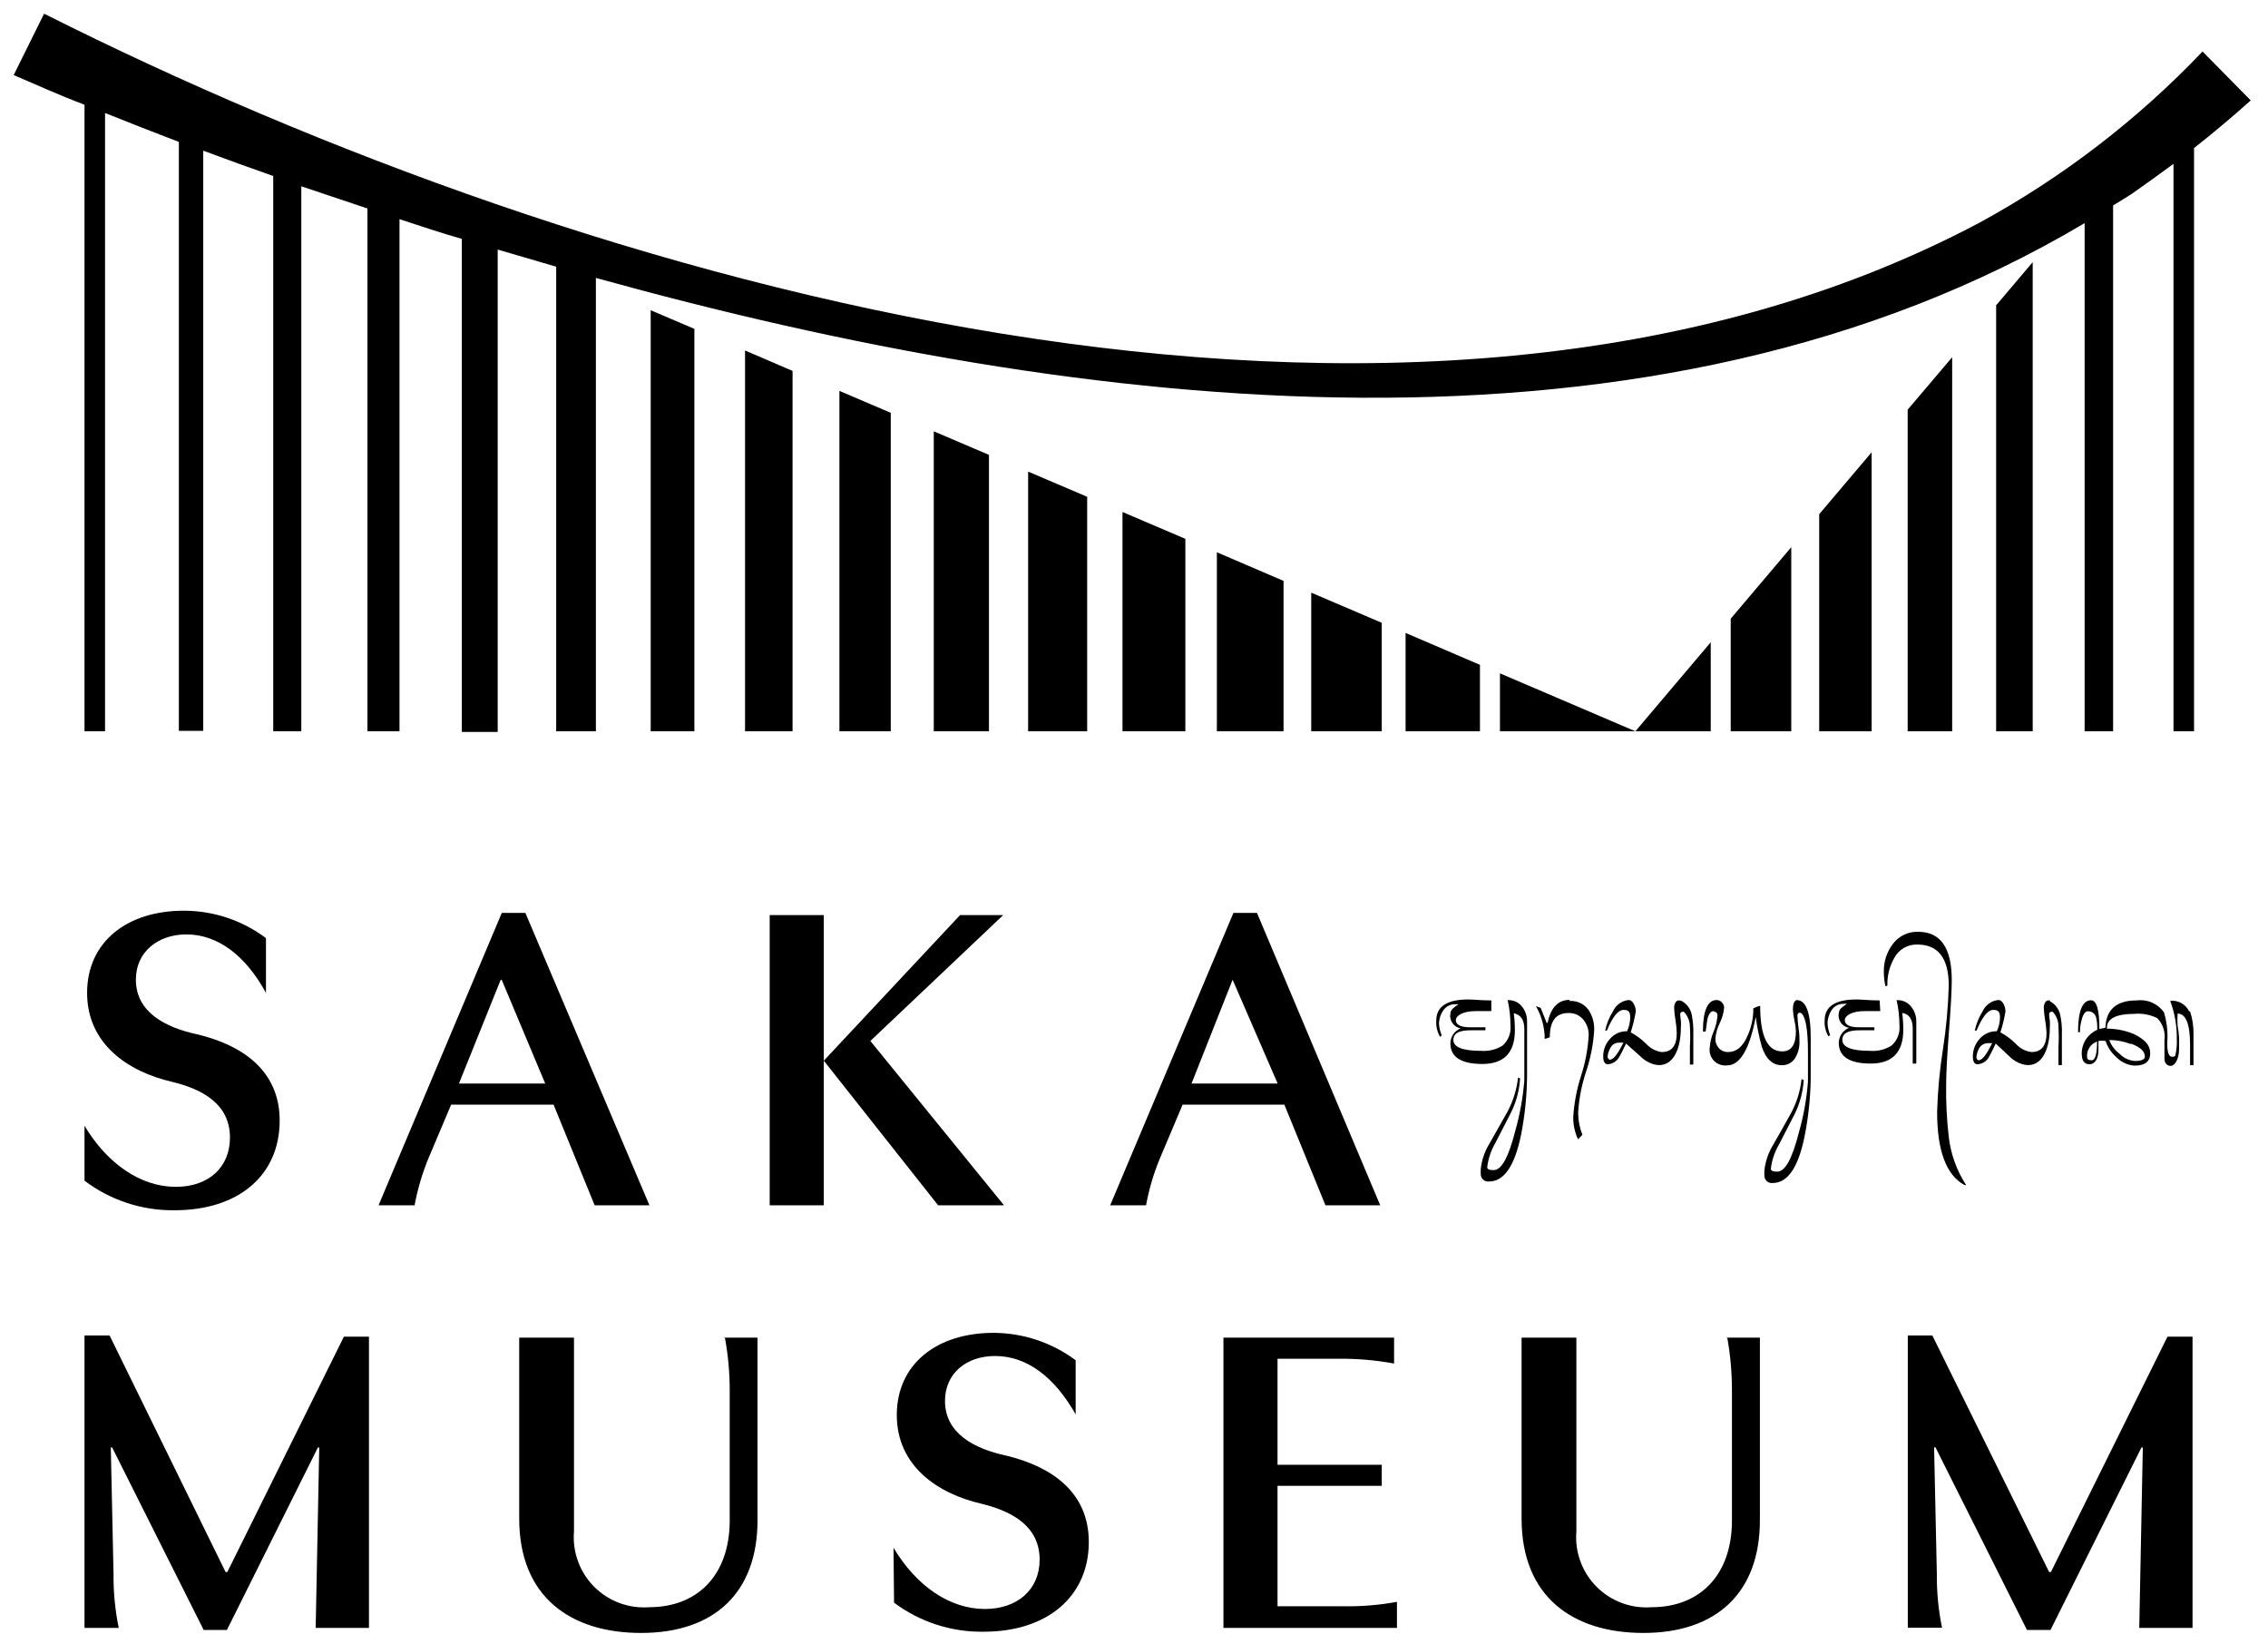 <svg width="138" height="100" viewBox="0 0 138 100" fill="none" xmlns="http://www.w3.org/2000/svg">
<path d="M5.142 68.492C6.533 70.817 8.567 72.208 10.7 72.208C12.683 72.208 13.992 71.033 13.992 69.208C13.992 67.175 12.325 66.266 10.458 65.817C7.792 65.2 5.3 63.517 5.3 60.408C5.3 57.3 7.733 55.408 11.183 55.408C12.986 55.408 14.741 55.993 16.183 57.075V60.408C14.958 58.158 13.267 56.85 11.342 56.85C9.608 56.85 8.267 57.916 8.267 59.6C8.267 61.583 10.058 62.517 12.017 62.933C14.692 63.575 17.017 65.1 17.017 68.175C17.017 71.508 14.517 73.633 10.625 73.633C8.648 73.66 6.718 73.027 5.142 71.833V68.492Z" fill="black"/>
<path d="M31.967 55.541L39.517 73.333H36.183L33.683 67.208H27.45L26.058 70.5C25.685 71.414 25.406 72.363 25.225 73.333H23.033L30.533 55.541H31.967ZM30.467 59.608L27.925 65.925H33.175L30.525 59.608H30.467Z" fill="black"/>
<path d="M50.125 73.333H46.833V55.675H50.125V73.333ZM50.125 64.533L58.417 55.675H61.042L52.958 63.333L61.092 73.333H57.083L50.125 64.533Z" fill="black"/>
<path d="M76.483 55.541L83.983 73.333H80.65L78.15 67.208H71.958L70.567 70.5C70.19 71.412 69.91 72.362 69.733 73.333H67.55L75.05 55.541H76.483ZM75 59.608L72.5 65.925H77.742L75 59.608Z" fill="black"/>
<path d="M13.725 95.642H13.833L20.925 81.325H22.45V99.042H19.208L19.425 88.067H19.342L13.808 99.167H12.392L6.825 88.067H6.742L6.908 95.75C6.896 96.855 7.002 97.959 7.225 99.042H5.142V81.25H6.667L13.725 95.642Z" fill="black"/>
<path d="M44.058 81.383H46.092V92.5C46.092 96.883 43.475 99.35 39.008 99.35C34.75 99.35 31.592 97.183 31.592 92.392V81.383H34.925V93.175C34.874 93.79 34.957 94.409 35.168 94.99C35.379 95.57 35.714 96.097 36.149 96.535C36.584 96.973 37.109 97.312 37.687 97.527C38.266 97.743 38.884 97.83 39.5 97.784C42.417 97.784 44.375 95.859 44.4 92.567V84.675C44.407 83.557 44.306 82.441 44.1 81.342" fill="black"/>
<path d="M54.367 94.167C55.758 96.5 57.792 97.892 59.925 97.892C61.908 97.892 63.258 96.709 63.258 94.892C63.258 92.859 61.592 91.95 59.733 91.492C57.058 90.883 54.567 89.192 54.567 86.092C54.567 82.992 57 81.092 60.45 81.092C62.252 81.097 64.005 81.681 65.45 82.758V86.05C64.167 83.792 62.5 82.5 60.542 82.5C58.808 82.5 57.5 83.55 57.5 85.234C57.5 87.217 59.292 88.15 61.25 88.567C63.925 89.217 66.25 90.742 66.25 93.817C66.25 97.109 63.75 99.275 59.858 99.275C57.894 99.306 55.974 98.685 54.4 97.508L54.367 94.167Z" fill="black"/>
<path d="M74.442 99.042V81.383H84.825V82.958C83.726 82.756 82.609 82.658 81.492 82.667H77.733V89.117H84.075V90.4H77.733V97.725H81.667C82.784 97.749 83.901 97.66 85 97.458V99.042H74.442Z" fill="black"/>
<path d="M105.05 81.383H107.083V92.5C107.083 96.883 104.458 99.35 99.992 99.35C95.742 99.35 92.583 97.183 92.583 92.392V81.383H95.917V93.175C95.865 93.79 95.948 94.409 96.16 94.99C96.371 95.57 96.706 96.097 97.141 96.535C97.576 96.973 98.101 97.312 98.679 97.527C99.258 97.743 99.876 97.83 100.492 97.784C103.408 97.784 105.358 95.859 105.383 92.567V84.675C105.388 83.557 105.291 82.442 105.092 81.342" fill="black"/>
<path d="M124.683 95.642H124.792L131.883 81.325H133.408V99.042H130.167L130.383 88.067H130.3L124.767 99.167H123.333L117.767 88.058H117.683L117.85 95.742C117.838 96.847 117.944 97.951 118.167 99.033H116.083V81.25H117.575L124.683 95.642Z" fill="black"/>
<path d="M102.25 60.883C102.201 60.862 102.147 60.857 102.095 60.871C102.044 60.885 101.998 60.916 101.967 60.959C101.892 61.072 101.857 61.206 101.867 61.342C101.879 61.59 101.906 61.838 101.95 62.084C101.992 62.334 102.017 62.588 102.025 62.842C102.025 63.625 101.725 64.008 101.1 64.008C100.733 63.952 100.397 63.77 100.15 63.492C99.875 63.222 99.563 62.992 99.225 62.809C99.356 62.394 99.459 61.97 99.533 61.542C99.534 61.391 99.497 61.242 99.425 61.108C99.342 60.934 99.233 60.842 99.092 60.842C98.887 60.864 98.691 60.94 98.525 61.061C98.358 61.183 98.226 61.345 98.142 61.533C97.916 61.892 97.755 62.286 97.667 62.7H97.775C98.117 61.867 98.458 61.442 98.792 61.442C99.125 61.442 99.192 61.592 99.192 61.908C99.187 62.197 99.122 62.481 99 62.742C98.805 62.737 98.61 62.775 98.432 62.854C98.253 62.934 98.094 63.052 97.967 63.2C97.694 63.491 97.545 63.876 97.55 64.275C97.55 64.584 97.642 64.75 97.825 64.75C97.974 64.743 98.118 64.696 98.243 64.614C98.368 64.532 98.468 64.418 98.533 64.284C98.6 64.192 98.725 63.925 98.942 63.492L99.775 64.234C100.004 64.475 100.291 64.653 100.608 64.75C101.683 65.05 102.275 64 102.275 62.508C102.287 62.37 102.287 62.23 102.275 62.092C102.254 61.959 102.24 61.826 102.233 61.692C102.237 61.664 102.247 61.639 102.264 61.617C102.28 61.595 102.302 61.577 102.327 61.566C102.353 61.556 102.38 61.551 102.408 61.554C102.435 61.557 102.461 61.567 102.483 61.584C102.7 61.827 102.822 62.141 102.825 62.467C102.85 62.861 102.85 63.256 102.825 63.65C102.825 63.775 102.825 63.967 102.825 64.209C102.825 64.45 102.825 64.642 102.825 64.767H103.033V62.934C103.047 62.525 103.013 62.117 102.933 61.717C102.894 61.539 102.817 61.372 102.706 61.228C102.595 61.084 102.453 60.967 102.292 60.883M98.008 64.475H97.95C97.909 64.461 97.874 64.433 97.85 64.397C97.826 64.361 97.814 64.318 97.817 64.275C97.837 64.087 97.896 63.905 97.992 63.742C98.042 63.649 98.117 63.571 98.208 63.517C98.299 63.463 98.403 63.434 98.508 63.434H98.783C98.458 64.084 98.2 64.433 98.008 64.459" fill="black"/>
<path d="M124.75 60.883C124.7 60.861 124.644 60.856 124.591 60.87C124.538 60.884 124.491 60.915 124.458 60.959C124.384 61.072 124.349 61.206 124.358 61.342C124.37 61.59 124.398 61.838 124.442 62.084C124.486 62.334 124.514 62.587 124.525 62.842C124.525 63.625 124.217 64.008 123.6 64.008C123.23 63.955 122.89 63.772 122.642 63.492C122.368 63.221 122.056 62.99 121.717 62.809C121.852 62.395 121.955 61.971 122.025 61.542C122.025 61.392 121.99 61.244 121.925 61.108C121.833 60.934 121.733 60.842 121.592 60.842C121.385 60.863 121.188 60.938 121.02 61.059C120.852 61.181 120.718 61.344 120.633 61.533C120.408 61.892 120.247 62.286 120.158 62.7H120.267C120.617 61.867 120.95 61.442 121.283 61.442C121.617 61.442 121.692 61.592 121.692 61.908C121.687 62.197 121.622 62.481 121.5 62.742C121.303 62.737 121.108 62.775 120.928 62.854C120.748 62.934 120.587 63.052 120.458 63.2C120.189 63.493 120.04 63.877 120.042 64.275C120.042 64.584 120.133 64.75 120.317 64.75C120.467 64.744 120.613 64.698 120.739 64.616C120.866 64.534 120.967 64.419 121.033 64.284C121.092 64.192 121.225 63.925 121.433 63.492L122.225 64.234C122.453 64.476 122.74 64.654 123.058 64.75C124.133 65.05 124.725 64 124.725 62.508C124.733 62.37 124.733 62.231 124.725 62.092C124.699 61.96 124.685 61.826 124.683 61.692C124.685 61.665 124.694 61.639 124.71 61.616C124.725 61.594 124.747 61.576 124.772 61.565C124.796 61.554 124.824 61.55 124.851 61.553C124.878 61.556 124.903 61.567 124.925 61.584C125.147 61.836 125.263 62.164 125.25 62.5C125.275 62.894 125.275 63.289 125.25 63.684C125.25 63.809 125.25 64 125.25 64.242C125.25 64.484 125.25 64.675 125.25 64.8H125.458V62.967C125.476 62.559 125.442 62.15 125.358 61.75C125.321 61.573 125.245 61.407 125.135 61.262C125.026 61.118 124.886 61 124.725 60.917M120.45 64.508H120.383C120.343 64.494 120.309 64.466 120.286 64.43C120.264 64.394 120.254 64.351 120.258 64.308C120.276 64.121 120.332 63.939 120.425 63.775C120.477 63.683 120.552 63.607 120.643 63.553C120.733 63.499 120.836 63.469 120.942 63.467H121.217C120.892 64.117 120.642 64.467 120.45 64.492" fill="black"/>
<path d="M95.508 60.834C94.808 60.834 94.358 61.3 94.167 62.233H94.108C93.9 61.709 93.783 61.4 93.742 61.317L93.458 61.217C93.805 61.824 93.988 62.51 93.992 63.209L94.3 63.108C94.3 62.117 94.675 61.633 95.433 61.633C95.601 61.627 95.768 61.658 95.923 61.724C96.077 61.79 96.214 61.89 96.325 62.017C96.553 62.286 96.675 62.63 96.667 62.983C96.618 63.834 96.458 64.674 96.192 65.484C95.933 66.294 95.776 67.134 95.725 67.984C95.724 68.444 95.823 68.899 96.017 69.317L96.283 69.042C96.114 68.615 96.026 68.16 96.025 67.7C96.075 66.849 96.238 66.009 96.508 65.2C96.779 64.391 96.944 63.551 97 62.7C97.022 62.251 96.9 61.807 96.65 61.434C96.519 61.257 96.346 61.115 96.147 61.022C95.947 60.929 95.728 60.887 95.508 60.9" fill="black"/>
<path d="M118.417 66.008C118.417 65.3 118.475 64.233 118.583 62.808C118.692 61.383 118.758 60.308 118.758 59.633C118.758 57.666 118.075 56.691 116.708 56.691C116.41 56.681 116.113 56.744 115.844 56.875C115.576 57.006 115.343 57.2 115.167 57.441C114.805 57.921 114.614 58.508 114.625 59.108C114.622 59.411 114.656 59.713 114.725 60.008L114.842 59.967C114.821 59.384 114.963 58.807 115.25 58.3C115.383 58.041 115.586 57.825 115.837 57.677C116.088 57.53 116.376 57.457 116.667 57.467C117.933 57.467 118.575 58.3 118.575 59.967C118.539 61.256 118.422 62.542 118.225 63.816C118.023 65.085 117.904 66.366 117.867 67.65C117.867 70.011 118.422 71.494 119.533 72.1H119.633C119.057 71.218 118.695 70.213 118.575 69.166C118.453 68.11 118.4 67.047 118.417 65.983" fill="black"/>
<path d="M133.2 61.533C133.099 61.32 132.934 61.144 132.728 61.029C132.522 60.913 132.285 60.866 132.05 60.892C132.326 61.635 132.462 62.424 132.45 63.217C132.469 63.564 132.435 63.913 132.35 64.25L132.25 64.292H132.15C131.958 64.292 131.867 64 131.867 63.459C131.92 62.827 131.852 62.19 131.667 61.584C131.48 61.324 131.227 61.12 130.933 60.994C130.639 60.867 130.317 60.824 130 60.867C128.767 60.867 128.142 61.434 128.108 62.533C127.984 62.549 127.862 62.574 127.742 62.608C127.742 61.442 127.575 60.858 127.233 60.858C126.708 60.858 126.442 61.508 126.442 62.8H126.558C126.557 62.55 126.591 62.3 126.658 62.059C126.75 61.7 126.883 61.525 127.042 61.525C127.162 61.522 127.28 61.562 127.374 61.638C127.467 61.715 127.53 61.823 127.55 61.942C127.6 62.177 127.62 62.418 127.608 62.658C127.327 62.78 127.088 62.981 126.92 63.237C126.753 63.494 126.665 63.794 126.667 64.1C126.667 64.542 126.825 64.75 127.142 64.75C127.458 64.75 127.708 64.425 127.683 63.767V63.334C127.827 63.312 127.973 63.312 128.117 63.334C128.248 63.73 128.488 64.082 128.808 64.35C129.094 64.635 129.473 64.807 129.875 64.834C130.517 64.834 130.833 64.584 130.833 64.084C130.833 63.584 130.508 63.25 129.867 62.925C129.34 62.699 128.773 62.583 128.2 62.584V62.517C128.2 61.975 128.767 61.684 129.867 61.684C130.345 61.64 130.827 61.73 131.258 61.942C131.427 62.115 131.555 62.324 131.631 62.554C131.708 62.783 131.731 63.027 131.7 63.267V64.409C131.7 64.692 131.867 64.85 132.083 64.85C132.3 64.85 132.592 64.492 132.592 63.783V63.167C132.581 62.912 132.55 62.658 132.5 62.408C132.482 62.162 132.482 61.914 132.5 61.667C133.008 61.667 133.258 62.325 133.258 63.55C133.258 63.684 133.258 63.892 133.258 64.167C133.258 64.442 133.258 64.65 133.258 64.808H133.467V62.934C133.478 62.458 133.407 61.985 133.258 61.533M127.275 64.508C127.075 64.508 126.992 64.45 126.992 64.317C126.973 64.113 127.022 63.909 127.132 63.737C127.243 63.565 127.407 63.435 127.6 63.367C127.6 64.133 127.483 64.508 127.275 64.508ZM129.675 63.5C130.258 63.717 130.508 63.983 130.508 64.284C130.508 64.459 130.308 64.55 129.892 64.55C129.539 64.523 129.209 64.366 128.967 64.109C128.681 63.898 128.463 63.608 128.342 63.275C128.786 63.276 129.227 63.358 129.642 63.517" fill="black"/>
<path d="M115.4 60.833C115.514 61.342 115.572 61.862 115.575 62.383C115.598 62.612 115.566 62.844 115.482 63.058C115.398 63.273 115.264 63.464 115.092 63.616C114.696 63.862 114.231 63.973 113.767 63.933C112.658 63.933 112.1 63.708 112.1 63.275C112.1 62.841 112.475 62.675 113.217 62.683H114.05V62.5H113.083C112.508 62.5 112.25 62.325 112.25 62.066C112.25 61.808 112.658 61.508 113.483 61.516H114.408L114.367 60.866C113.742 60.866 113.275 60.808 112.967 60.808C111.675 60.808 111.025 61.233 111.025 62.075C110.999 62.419 111.081 62.762 111.258 63.058L111.358 62.966C111.267 62.746 111.214 62.513 111.2 62.275C111.201 61.977 111.291 61.687 111.458 61.441C111.538 61.324 111.646 61.228 111.773 61.164C111.9 61.1 112.041 61.069 112.183 61.075C112.247 61.064 112.312 61.064 112.375 61.075C112.05 61.308 111.917 61.375 111.883 61.641C111.864 61.741 111.865 61.844 111.887 61.943C111.908 62.042 111.949 62.136 112.007 62.219C112.065 62.303 112.14 62.373 112.226 62.427C112.312 62.481 112.408 62.517 112.508 62.533C112.325 62.607 112.168 62.734 112.057 62.897C111.946 63.06 111.885 63.252 111.883 63.45C111.883 64.283 112.533 64.708 113.833 64.708C115.133 64.708 115.808 64.025 115.808 62.658C115.81 62.312 115.787 61.967 115.742 61.625C116.175 61.7 116.383 62.016 116.383 62.583V64.708H116.6V62.15C116.604 61.819 116.492 61.498 116.283 61.241C116.185 61.116 116.058 61.015 115.913 60.947C115.768 60.879 115.61 60.846 115.45 60.85" fill="black"/>
<path d="M91.733 60.833C91.847 61.342 91.906 61.862 91.908 62.383C91.931 62.612 91.9 62.844 91.816 63.058C91.732 63.273 91.598 63.464 91.425 63.616C91.029 63.862 90.564 63.973 90.1 63.933C88.992 63.933 88.433 63.708 88.433 63.275C88.433 62.841 88.808 62.675 89.55 62.683H90.383V62.5H89.417C88.842 62.5 88.583 62.325 88.583 62.066C88.583 61.808 88.992 61.508 89.817 61.516H90.742V60.866C90.117 60.866 89.65 60.808 89.342 60.808C88.042 60.808 87.392 61.241 87.392 62.091C87.369 62.438 87.45 62.783 87.625 63.083L87.725 62.991C87.632 62.772 87.575 62.538 87.558 62.3C87.56 62.001 87.653 61.711 87.825 61.466C87.904 61.349 88.013 61.253 88.14 61.189C88.267 61.125 88.408 61.094 88.55 61.1C88.614 61.093 88.678 61.093 88.742 61.1C88.417 61.333 88.283 61.408 88.25 61.666C88.214 61.869 88.259 62.077 88.376 62.246C88.493 62.415 88.673 62.53 88.875 62.566C88.693 62.639 88.536 62.764 88.425 62.926C88.313 63.087 88.253 63.279 88.25 63.475C88.25 64.308 88.9 64.733 90.2 64.733C91.5 64.733 92.175 64.058 92.175 62.683C92.176 62.338 92.154 61.992 92.108 61.65C92.533 61.733 92.75 62.05 92.75 62.616V64.725C92.75 65.316 92.75 65.558 92.75 65.733C92.667 66.771 92.482 67.798 92.2 68.8C91.792 70.4 91.367 71.191 90.883 71.191C90.617 71.191 90.492 71.133 90.492 71.016C90.555 70.487 90.728 69.976 91 69.516L91.958 67.65C92.269 67.011 92.45 66.317 92.492 65.608L92.367 65.566C92.286 66.296 92.065 67.003 91.717 67.65L90.65 69.541C90.351 70.016 90.163 70.551 90.1 71.108C90.094 71.23 90.094 71.353 90.1 71.475C90.105 71.535 90.123 71.595 90.151 71.648C90.18 71.702 90.219 71.75 90.267 71.788C90.314 71.826 90.369 71.854 90.428 71.871C90.486 71.887 90.548 71.891 90.608 71.883C91.517 71.883 92.167 70.933 92.558 69.016C92.812 67.704 92.932 66.37 92.917 65.033V62.15C92.923 61.82 92.814 61.499 92.608 61.241C92.51 61.115 92.384 61.013 92.239 60.945C92.094 60.877 91.935 60.844 91.775 60.85" fill="black"/>
<path d="M109.4 60.834C109.192 60.834 109.092 61.025 109.092 61.425C109.103 61.644 109.134 61.862 109.183 62.075C109.234 62.291 109.265 62.512 109.275 62.733C109.275 63.567 108.992 63.967 108.442 63.967C107.542 63.967 107.1 63.042 107.1 61.192C106.955 61.227 106.815 61.281 106.683 61.35C106.689 61.925 106.57 62.493 106.333 63.017C106.05 63.675 105.658 64.008 105.15 64.008C105.046 64.012 104.942 63.992 104.846 63.952C104.749 63.912 104.663 63.852 104.592 63.775C104.447 63.616 104.369 63.407 104.375 63.192C104.404 62.861 104.495 62.539 104.642 62.242C104.789 61.948 104.88 61.628 104.908 61.3C104.904 61.18 104.854 61.066 104.767 60.983C104.726 60.94 104.677 60.905 104.623 60.88C104.568 60.856 104.51 60.843 104.45 60.842C103.908 60.842 103.617 61.483 103.617 62.758H103.783C103.842 62.309 103.875 62.075 103.883 62.042C103.909 61.865 103.988 61.699 104.108 61.567C104.147 61.538 104.194 61.523 104.242 61.523C104.29 61.523 104.336 61.538 104.375 61.567C104.407 61.581 104.435 61.603 104.457 61.631C104.479 61.658 104.494 61.691 104.5 61.725C104.504 61.756 104.504 61.786 104.5 61.817C104.472 62.144 104.393 62.464 104.267 62.767C104.134 63.07 104.055 63.395 104.033 63.725C104.01 63.872 104.021 64.022 104.066 64.163C104.111 64.305 104.188 64.433 104.292 64.54C104.396 64.646 104.523 64.726 104.663 64.774C104.803 64.822 104.953 64.837 105.1 64.817C105.875 64.817 106.458 63.825 106.833 61.867C106.909 62.481 107.032 63.088 107.2 63.684C107.45 64.433 107.858 64.808 108.417 64.808C108.586 64.814 108.753 64.772 108.9 64.689C109.048 64.605 109.169 64.482 109.25 64.334C109.419 64.04 109.502 63.705 109.492 63.367C109.492 63.175 109.492 62.892 109.433 62.533C109.397 62.277 109.374 62.018 109.367 61.758C109.371 61.718 109.388 61.68 109.417 61.65C109.443 61.626 109.477 61.613 109.513 61.613C109.548 61.613 109.582 61.626 109.608 61.65C109.875 61.883 110.008 62.675 110.008 64.017C110.008 64.2 110.008 64.392 110.008 64.592V64.834C110.008 65.409 110.008 65.525 110.008 65.825C109.926 66.863 109.742 67.89 109.458 68.892C109.05 70.492 108.625 71.284 108.133 71.284C107.875 71.284 107.75 71.225 107.75 71.109C107.813 70.579 107.987 70.068 108.258 69.609L109.217 67.742C109.527 67.103 109.709 66.409 109.75 65.7L109.617 65.659C109.54 66.389 109.319 67.097 108.967 67.742C108.617 68.383 108.258 69.008 107.9 69.633C107.606 70.109 107.421 70.644 107.358 71.2C107.352 71.322 107.352 71.445 107.358 71.567C107.364 71.627 107.381 71.685 107.409 71.738C107.437 71.792 107.475 71.839 107.522 71.877C107.569 71.915 107.622 71.943 107.68 71.96C107.738 71.977 107.799 71.982 107.858 71.975C108.775 71.975 109.425 71.025 109.808 69.109C110.069 67.797 110.192 66.462 110.175 65.125V63.084C110.175 61.592 109.875 60.85 109.342 60.85" fill="black"/>
<path d="M39.592 44.492H42.25V20.008L39.592 18.875V44.492Z" fill="black"/>
<path d="M45.333 44.492H48.225V22.567L45.333 21.325V44.492Z" fill="black"/>
<path d="M56.817 44.492H60.175V27.675L56.817 26.242V44.492Z" fill="black"/>
<path d="M51.075 44.492H54.2V25.116L51.075 23.783V44.492Z" fill="black"/>
<path d="M62.558 44.492H66.15V30.225L62.558 28.692V44.492Z" fill="black"/>
<path d="M121.458 44.492H123.683V15.95L121.458 18.575V44.492Z" fill="black"/>
<path d="M68.3 44.492H72.125V32.783L68.3 31.15V44.492Z" fill="black"/>
<path d="M110.692 44.492H113.883V27.517L110.692 31.283V44.492Z" fill="black"/>
<path d="M116.075 44.492H118.783V21.733L116.075 24.925V44.492Z" fill="black"/>
<path d="M105.308 44.492H108.992V33.291L105.308 37.642V44.492Z" fill="black"/>
<path d="M79.784 44.491H84.075V37.891L79.784 36.058V44.491Z" fill="black"/>
<path d="M74.042 44.492H78.1V35.342L74.042 33.6V44.492Z" fill="black"/>
<path d="M91.267 40.967V44.492H96.033H97.008H99.925H102.008H104.092V39.075L99.508 44.492L91.267 40.967Z" fill="black"/>
<path d="M85.525 44.492H90.05V40.45L85.525 38.508V44.492Z" fill="black"/>
<path d="M134.017 3.134C130.065 7.286 125.491 10.797 120.458 13.542C85.833 31.9 35.733 17.45 2.683 0.833L0.833 4.567C2.275 5.184 3.708 5.833 5.142 6.375V44.492H6.392V6.875C7.886 7.475 9.383 8.061 10.883 8.633V44.467H12.367V9.167C13.775 9.692 15.2 10.209 16.625 10.709V44.492H18.333V11.334L22.358 12.684V44.492H24.308V13.334C25.558 13.742 26.808 14.167 28.1 14.534V44.533H30.283V15.184L33.842 16.225V44.492H36.258V16.909C66.092 25.175 100.567 29.192 126.842 13.575V44.492H128.575V12.5C128.967 12.25 129.367 12.025 129.75 11.767C130.583 11.184 131.417 10.584 132.25 9.967V44.492H133.5V9.008C134.678 8.081 135.828 7.114 136.95 6.109L134.017 3.134Z" fill="black"/>
</svg>
